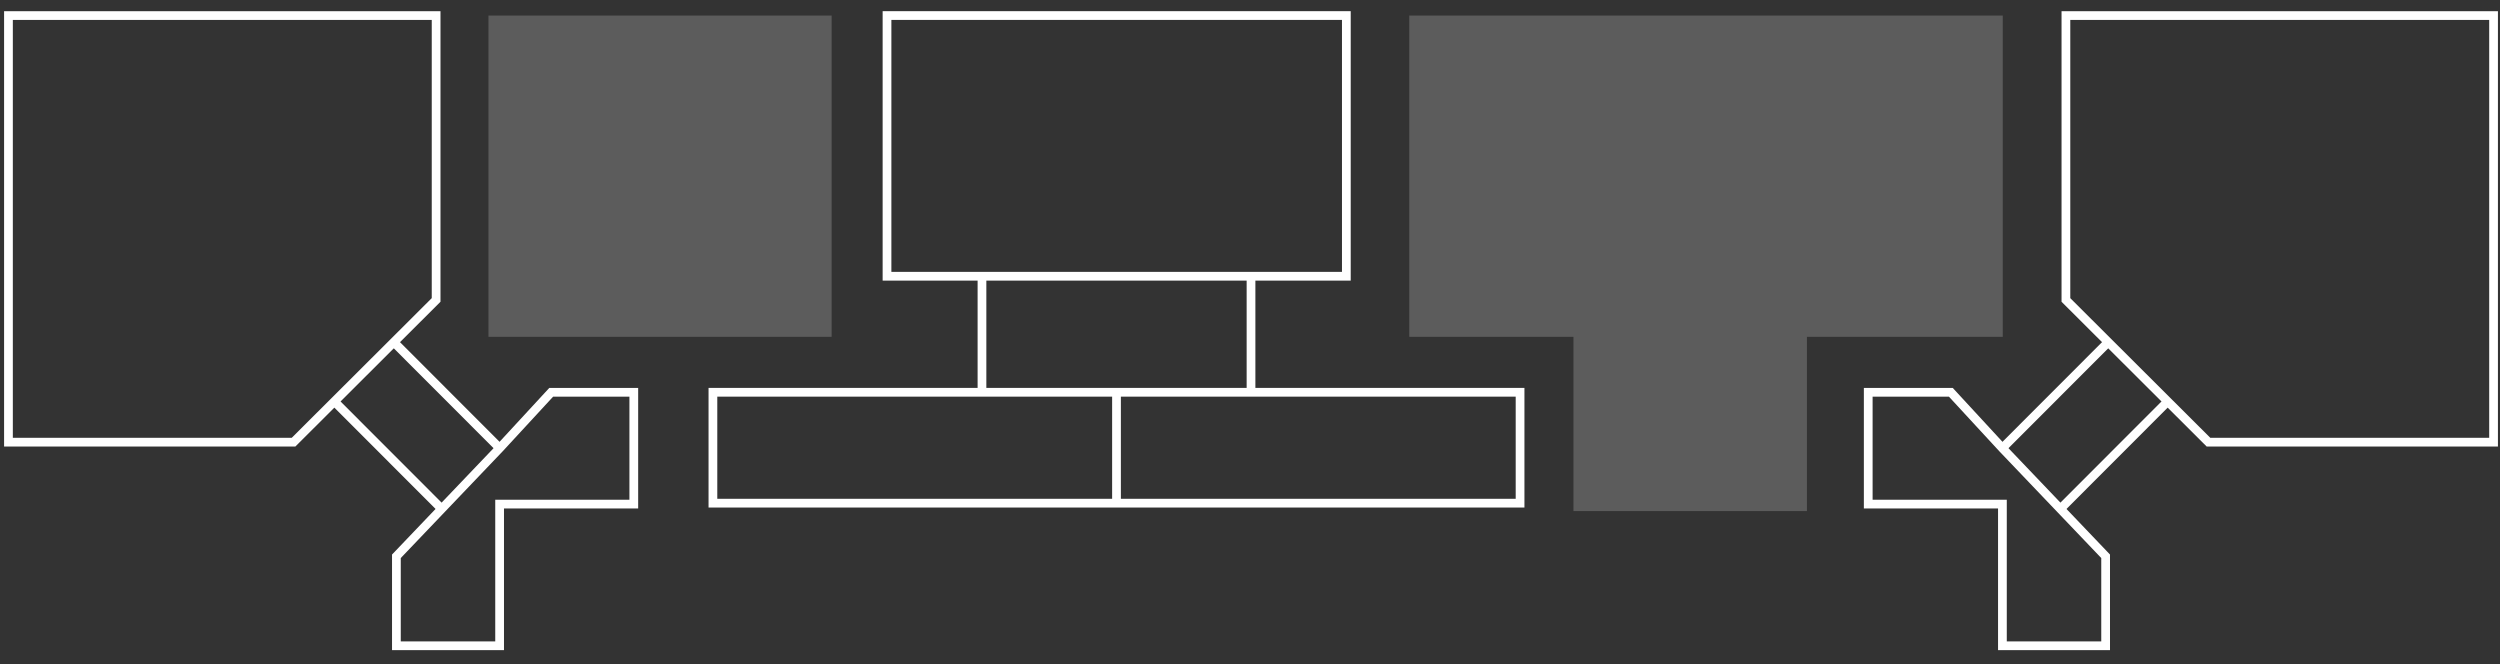 <svg xmlns="http://www.w3.org/2000/svg" width="143" height="38" viewBox="0 0 143 38" fill="none"><rect x="0" y="0" width="143" height="38" fill="#333333" stroke="none"/><g id="Group 14599"><path id="Rectangle 11" opacity="0.2" d="M27.94 0.889H47.569V19.266H27.94V0.889Z" fill="white"></path><path id="Rectangle 13" opacity="0.2" d="M80.611 0.889L114.558 0.889V19.266H103.356V29.234H90.003V19.266H80.611V0.889Z" fill="white"></path><path id="Rectangle 12" d="M50.737 0.889H77.011V15.801H50.737V0.889Z" stroke="white" stroke-width="0.5"></path><path id="Rectangle 14" d="M63.864 28.781H86.948V22.438H63.864M63.864 28.781H40.779V22.438H63.864M63.864 28.781V22.438" stroke="white" stroke-width="0.5"></path><g id="Group 14597"><path id="Vector" d="M24.946 0.889H0.484V25.291H16.792L24.946 17.157V0.889Z" stroke="white" stroke-width="0.5"></path><path id="Union" d="M28.578 25.636L31.53 22.438H36.253V28.835H28.578V36.938H22.674V31.82L28.578 25.636Z" stroke="white" stroke-width="0.5"></path><path id="Vector 16" d="M25.39 29.234L19.053 22.891" stroke="white" stroke-width="0.5"></path><path id="Vector 17" d="M28.558 25.609L22.674 19.719" stroke="white" stroke-width="0.5"></path></g><g id="Group 14598"><path id="Vector_2" d="M118.17 0.889H142.632V25.291H126.324L118.17 17.157V0.889Z" stroke="white" stroke-width="0.5"></path><path id="Union_2" d="M114.538 25.636L111.587 22.438H106.863V28.835H114.538V36.938H120.442V31.82L114.538 25.636Z" stroke="white" stroke-width="0.5"></path><path id="Vector 16_2" d="M117.727 29.234L124.063 22.891" stroke="white" stroke-width="0.5"></path><path id="Vector 17_2" d="M114.558 25.609L120.442 19.719" stroke="white" stroke-width="0.5"></path></g><path id="Vector 18" d="M56.169 15.641V22.438" stroke="white" stroke-width="0.5"></path><path id="Vector 19" d="M71.558 15.641V22.438" stroke="white" stroke-width="0.5"></path></g></svg>